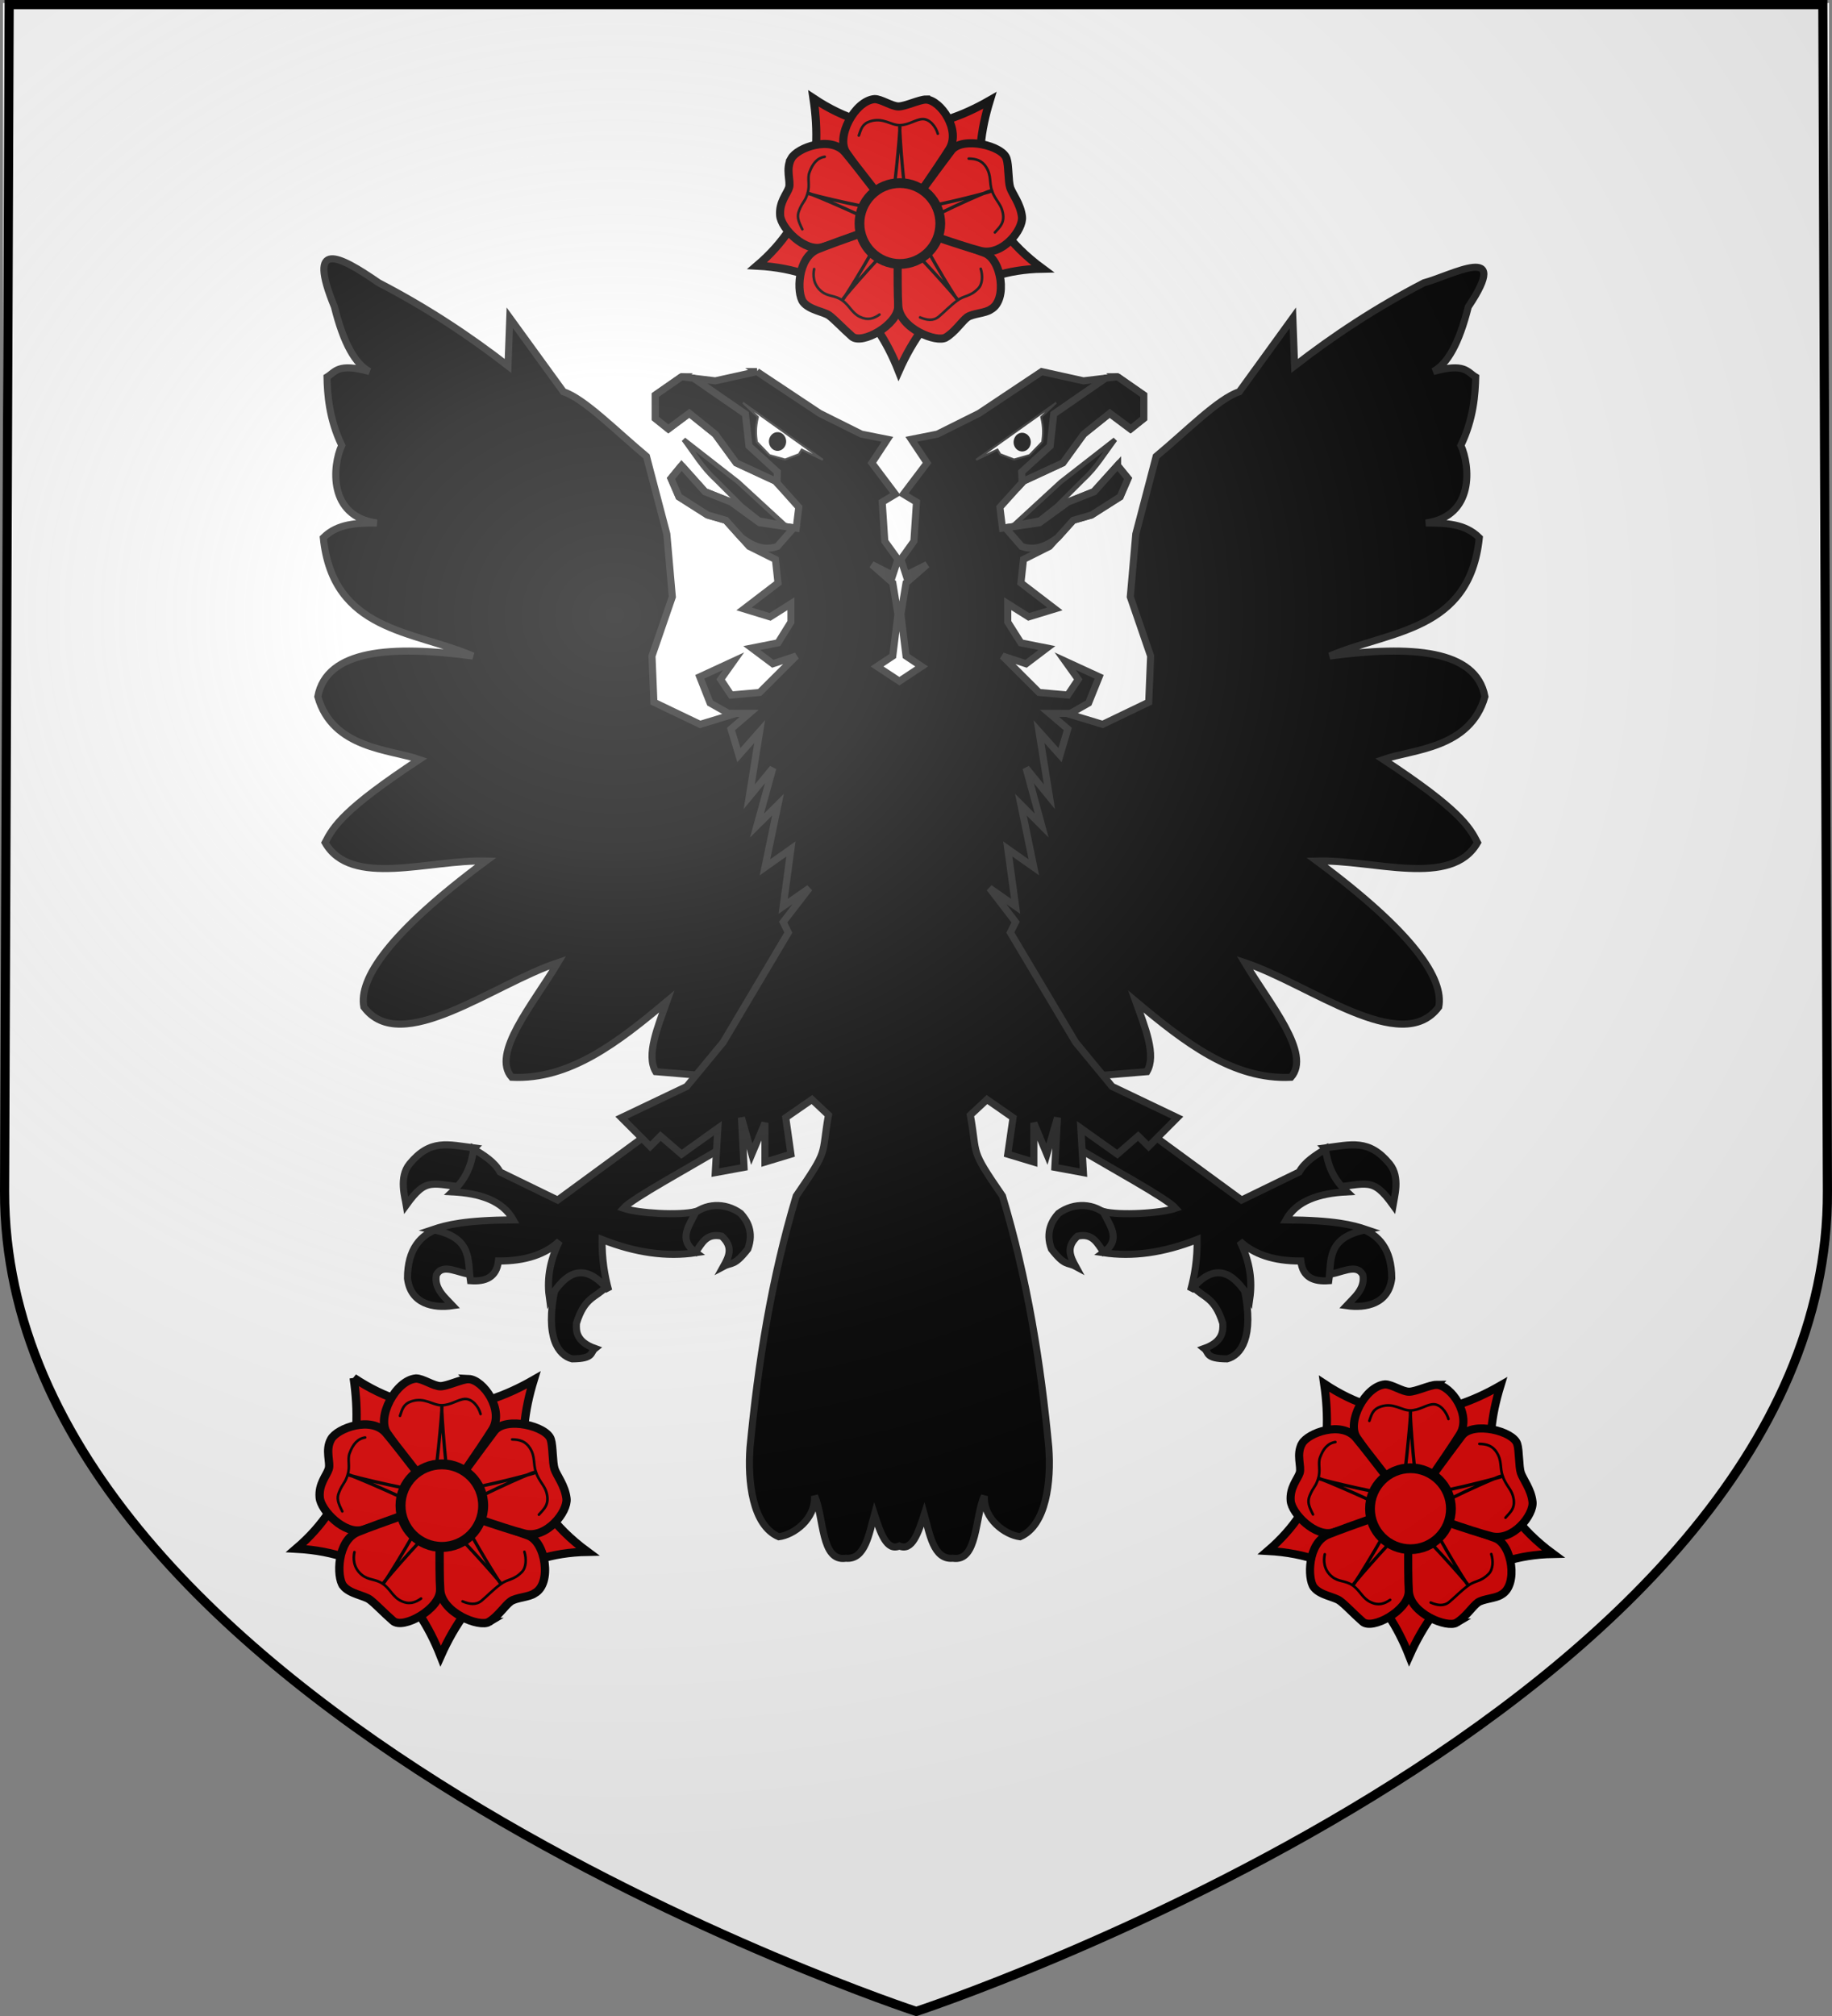 <?xml version="1.0" encoding="UTF-8" standalone="no"?>
<svg
   xmlns:dc="http://purl.org/dc/elements/1.1/"
   xmlns:cc="http://creativecommons.org/ns#"
   xmlns:rdf="http://www.w3.org/1999/02/22-rdf-syntax-ns#"
   xmlns:svg="http://www.w3.org/2000/svg"
   xmlns="http://www.w3.org/2000/svg"
   xmlns:xlink="http://www.w3.org/1999/xlink"
   xmlns:sodipodi="http://sodipodi.sourceforge.net/DTD/sodipodi-0.dtd"
   xmlns:inkscape="http://www.inkscape.org/namespaces/inkscape"
   height="660"
   width="600"
   version="1.0"
   id="svg2"
   sodipodi:version="0.32"
   inkscape:version="0.48.3.1 r9886"
   sodipodi:docname="Blason-Vide-18ème.svg"
   inkscape:output_extension="org.inkscape.output.svg.inkscape"
   sodipodi:modified="true">
  <rect width="100%" height="100%" fill="#808080" stroke="none"/>
  <title
     id="title3670">Gabarit d'un blason XVIII eme pour le projet Blasons de Wikipédia</title>
  <sodipodi:namedview
     inkscape:window-height="962"
     inkscape:window-width="1280"
     inkscape:pageshadow="2"
     inkscape:pageopacity="0.0"
     guidetolerance="10.0"
     gridtolerance="10.0"
     objecttolerance="10.0"
     borderopacity="1.0"
     bordercolor="#666666"
     pagecolor="#ffffff"
     id="base"
     showgrid="false"
     height="660px"
     inkscape:zoom="1.0005561"
     inkscape:cx="237.4339"
     inkscape:cy="337.46893"
     inkscape:window-x="-8"
     inkscape:window-y="-8"
     inkscape:current-layer="g4432"
     showborder="true"
     inkscape:showpageshadow="false"
     inkscape:window-maximized="1" />
  <defs
     id="defs6">
    <linearGradient
       id="linearGradient2893">
      <stop
         style="stop-color:white;stop-opacity:0.314;"
         offset="0"
         id="stop2895" />
      <stop
         id="stop2897"
         offset="0.19"
         style="stop-color:white;stop-opacity:0.251;" />
      <stop
         style="stop-color:#6b6b6b;stop-opacity:0.125;"
         offset="0.6"
         id="stop2901" />
      <stop
         style="stop-color:black;stop-opacity:0.125;"
         offset="1"
         id="stop2899" />
    </linearGradient>
    <radialGradient
       inkscape:collect="always"
       xlink:href="#linearGradient2893"
       id="radialGradient11919"
       gradientUnits="userSpaceOnUse"
       gradientTransform="matrix(1.551,0,0,1.35,-227.894,-51.264)"
       cx="276.81"
       cy="187.125"
       fx="276.81"
       fy="187.125"
       r="300" />
  </defs>
  <g
     inkscape:groupmode="layer"
     id="layer1"
     inkscape:label="Fond écu"
     style="display:inline"
     sodipodi:insensitive="true">
    <path
       id="path3664"
       style="fill:#ffffff;fill-opacity:1;stroke:none;display:inline"
       d="m 300.089,659 c 0,0 298.65,-99.884 298.307,-269.126 l 0.61,-388.874 -598,0 0,389.077 C 1.072,560.186 300.089,659 300.089,659 z"
       sodipodi:nodetypes="cccccc"
       inkscape:connector-curvature="0" />
  </g>
  <g
     inkscape:groupmode="layer"
     id="layer2"
     inkscape:label="Meubles"
     style="display:inline">
    <g
       id="g4432"
       transform="translate(95.637,26.848)">
      <g
         id="g4694"
         transform="matrix(1.039,0,0,1.039,-7.754,-10.515)">
        <path
           inkscape:connector-curvature="0"
           style="fill:#000000;fill-opacity:1;fill-rule:evenodd;stroke:#1f1f1f;stroke-width:0.744px;stroke-linecap:butt;stroke-linejoin:miter;stroke-miterlimit:4;stroke-opacity:1;stroke-dasharray:none"
           d="m 149.173,110.339 5.244,4.677 -0.85,6.697 3.756,5.209 6.13,1.169 4.358,-2.303 0.886,-1.453 6.697,3.189 -26.22,-17.185 z"
           id="path4434" />
        <path
           inkscape:connector-curvature="0"
           style="fill:#000000;fill-opacity:1;fill-rule:evenodd;stroke:#1f1f1f;stroke-width:0.744px;stroke-linecap:butt;stroke-linejoin:miter;stroke-miterlimit:4;stroke-opacity:1;stroke-dasharray:none"
           d="m 249.874,110.339 -5.244,4.677 0.886,6.697 -3.791,5.209 -6.094,1.169 -4.394,-2.303 -0.85,-1.453 -6.697,3.189 26.185,-17.185 z"
           id="path4436" />
        <path
           inkscape:connector-curvature="0"
           style="fill:#000000;fill-opacity:1;fill-rule:evenodd;stroke:#1f1f1f;stroke-width:2.232px;stroke-linecap:butt;stroke-linejoin:miter;stroke-miterlimit:4;stroke-opacity:1;stroke-dasharray:none"
           d="m 333,346.004 c 8.398,-1.098 13.925,-2.906 20.445,4.996 3.508,4.252 1.417,10.736 1.063,12.969 -6.52,-9.035 -7.972,-6.484 -19.843,-5.421 l -1.665,-12.543 z"
           id="path4438" />
        <path
           inkscape:connector-curvature="0"
           style="fill:#000000;fill-opacity:1;fill-rule:evenodd;stroke:#1f1f1f;stroke-width:2.232px;stroke-linecap:butt;stroke-linejoin:miter;stroke-miterlimit:4;stroke-opacity:1;stroke-dasharray:none"
           d="m 344.197,371.339 c 5.811,1.913 9.921,6.555 9.921,15.732 -0.957,8.079 -8.15,9.496 -14.244,8.61 2.091,-2.268 5.988,-5.244 5.138,-9.673 -2.091,-3.969 -7.016,-0.354 -11.339,-0.142 l -2.622,-10.346 13.146,-4.181 z"
           id="path4440" />
        <path
           inkscape:connector-curvature="0"
           style="fill:#000000;fill-opacity:1;fill-rule:evenodd;stroke:#1f1f1f;stroke-width:2.232px;stroke-linecap:butt;stroke-linejoin:miter;stroke-miterlimit:4;stroke-opacity:1;stroke-dasharray:none"
           d="m 307.665,390.543 c 3.154,15.094 -1.098,20.764 -5.421,21.898 -7.016,-0.035 -5.634,-1.984 -7.228,-3.26 5.846,-2.091 5.988,-5.421 5.846,-7.937 -2.622,-8.398 -6.094,-8.008 -9.248,-11.409 l 7.016,-7.902 c 3.012,2.87 6.555,4.146 9.035,8.61 z"
           id="path4442" />
        <path
           inkscape:connector-curvature="0"
           style="fill:#000000;fill-opacity:1;fill-rule:evenodd;stroke:#1f1f1f;stroke-width:2.232px;stroke-linecap:butt;stroke-linejoin:miter;stroke-miterlimit:4;stroke-opacity:1;stroke-dasharray:none"
           d="m 264.685,367.441 c -4.181,-4.075 -10.665,-4.429 -15.626,-0.815 -1.949,2.161 -4.217,5.776 -2.232,11.197 4.323,5.563 4.961,4.039 7.654,5.492 -1.665,-3.047 -3.189,-6.094 0.602,-9.531 4.854,-1.063 6.201,2.303 8.15,4.925 l 7.441,-4.358 c -1.949,-2.303 -3.543,-4.606 -5.988,-6.909 z"
           id="path4444" />
        <path
           inkscape:connector-curvature="0"
           style="fill:#000000;fill-opacity:1;fill-rule:evenodd;stroke:#1f1f1f;stroke-width:2.232px;stroke-linecap:butt;stroke-linejoin:miter;stroke-miterlimit:4;stroke-opacity:1;stroke-dasharray:none"
           d="m 64.984,346.004 c -8.398,-1.098 -13.925,-2.906 -20.445,4.996 -3.508,4.252 -1.417,10.736 -1.063,12.969 6.52,-9.035 7.972,-6.484 19.843,-5.421 l 1.665,-12.543 z"
           id="path4446" />
        <path
           inkscape:connector-curvature="0"
           style="fill:#000000;fill-opacity:1;fill-rule:evenodd;stroke:#1f1f1f;stroke-width:2.232px;stroke-linecap:butt;stroke-linejoin:miter;stroke-miterlimit:4;stroke-opacity:1;stroke-dasharray:none"
           d="m 53.752,371.339 c -5.776,1.913 -9.886,6.555 -9.886,15.732 0.957,8.079 8.15,9.496 14.244,8.61 -2.091,-2.268 -5.988,-5.244 -5.138,-9.673 2.055,-3.969 7.016,-0.354 11.339,-0.142 l 2.587,-10.346 -13.146,-4.181 z"
           id="path4448" />
        <path
           inkscape:connector-curvature="0"
           style="fill:#000000;fill-opacity:1;fill-rule:evenodd;stroke:#1f1f1f;stroke-width:2.232px;stroke-linecap:butt;stroke-linejoin:miter;stroke-miterlimit:4;stroke-opacity:1;stroke-dasharray:none"
           d="m 90.319,390.543 c -3.154,15.094 1.098,20.764 5.421,21.898 7.016,-0.035 5.634,-1.984 7.228,-3.26 -5.846,-2.091 -6.024,-5.421 -5.846,-7.937 2.587,-8.398 6.094,-8.008 9.248,-11.409 l -7.016,-7.902 c -3.012,2.87 -6.555,4.146 -9.035,8.61 z"
           id="path4450" />
        <path
           inkscape:connector-curvature="0"
           style="fill:#000000;fill-opacity:1;fill-rule:evenodd;stroke:#1f1f1f;stroke-width:2.232px;stroke-linecap:butt;stroke-linejoin:miter;stroke-miterlimit:4;stroke-opacity:1;stroke-dasharray:none"
           d="m 133.299,367.441 c 4.146,-4.075 10.665,-4.429 15.591,-0.815 1.984,2.161 4.252,5.776 2.268,11.197 -4.358,5.563 -4.961,4.039 -7.689,5.492 1.701,-3.047 3.224,-6.094 -0.567,-9.531 -4.89,-1.063 -6.201,2.303 -8.15,4.925 l -7.441,-4.358 c 1.949,-2.303 3.508,-4.606 5.988,-6.909 z"
           id="path4452" />
        <path
           inkscape:connector-curvature="0"
           style="fill:#000000;fill-opacity:1;fill-rule:evenodd;stroke:#1f1f1f;stroke-width:2.232px;stroke-linecap:butt;stroke-linejoin:miter;stroke-miterlimit:4;stroke-opacity:1;stroke-dasharray:none"
           d="m 269.929,335.445 36.85,26.965 18.142,-8.823 c 1.843,-3.331 5.138,-5.244 8.291,-7.264 0.709,4.5 1.984,9 6.768,13.5 -8.858,0.461 -15.874,2.799 -19.205,8.823 15.413,0.142 20.906,1.559 25.406,3.083 -12.756,2.445 -10.984,9.709 -11.906,16.087 -4.748,0.354 -8.22,-1.028 -8.823,-6.201 -8.539,0.035 -14.811,-2.126 -19.205,-6.236 3.366,6.839 3.898,12.72 3.118,18.142 -5.067,-8.327 -10.843,-12.118 -18.673,-2.587 1.311,-4.748 2.161,-9.957 2.091,-16.087 -10.559,4.181 -20.409,5.528 -29.587,4.146 5.988,-4.323 1.843,-8.646 0,-12.969 5.138,1.346 18.213,0.567 22.819,-1.028 -2.764,-3.154 -20.799,-12.862 -32.138,-19.701 l -4.677,-18.673 20.728,8.823 z"
           id="path4454" />
        <path
           inkscape:connector-curvature="0"
           style="fill:#000000;fill-opacity:1;fill-rule:evenodd;stroke:#1f1f1f;stroke-width:2.232px;stroke-linecap:butt;stroke-linejoin:miter;stroke-miterlimit:4;stroke-opacity:1;stroke-dasharray:none"
           d="m 128.02,335.445 -36.815,26.965 -18.142,-8.823 c -1.843,-3.331 -5.138,-5.244 -8.327,-7.264 -0.673,4.5 -1.949,9 -6.732,13.5 8.858,0.461 15.839,2.799 19.205,8.823 -15.413,0.142 -20.906,1.559 -25.441,3.083 12.791,2.445 10.984,9.709 11.941,16.087 4.748,0.354 8.22,-1.028 8.823,-6.201 8.539,0.035 14.811,-2.126 19.205,-6.236 -3.366,6.839 -3.898,12.72 -3.118,18.142 5.067,-8.327 10.843,-12.118 18.673,-2.587 -1.311,-4.748 -2.161,-9.957 -2.091,-16.087 10.559,4.181 20.409,5.528 29.587,4.146 -5.988,-4.323 -1.878,-8.646 0,-12.969 -5.173,1.346 -18.213,0.567 -22.854,-1.028 2.799,-3.154 20.835,-12.862 32.173,-19.701 l 4.677,-18.673 -20.764,8.823 z"
           id="path4456" />
        <path
           inkscape:connector-curvature="0"
           style="fill:#000000;fill-opacity:1;fill-rule:evenodd;stroke:#1f1f1f;stroke-width:2.232px;stroke-linecap:butt;stroke-linejoin:miter;stroke-miterlimit:4;stroke-opacity:1;stroke-dasharray:none"
           d="m 149.492,208.453 -13.394,4.075 -14.563,-6.98 -0.602,-14.563 6.413,-18.638 -1.736,-19.807 -6.413,-24.449 c -9.567,-7.972 -19.594,-18.213 -26.185,-20.374 L 76.11,84.437 75.543,99.567 C 63.39,90.142 50.031,81.283 34.795,73.382 22.075,64.594 12.047,59.563 20.835,80.965 c 2.87,11.587 6.626,18.071 11.055,20.374 -10.028,-2.764 -10.701,0.106 -13.394,1.736 0.106,5.28 0.602,13.146 4.642,21.543 -2.906,6.307 -4.465,22.358 11.055,24.449 -6.13,0.035 -12.26,0.071 -16.866,4.642 3.047,29.693 28.276,29.161 47.161,37.276 -25.583,-3.402 -46.098,-2.091 -48.898,12.791 4.677,16.512 22.783,16.583 31.996,19.807 -23.846,15.697 -27.071,21.118 -29.693,26.185 8.185,14.386 32.776,5.315 50.669,5.811 -30.65,22.713 -40.146,37.24 -38.445,45.992 11.693,15.732 40.819,-7.228 61.157,-13.961 -7.972,13.287 -21.083,28.63 -14.563,36.106 18.283,0.921 33.661,-11.126 48.898,-23.882 -2.941,8.256 -6.555,16.866 -3.508,22.11 l 13.996,1.169 46.559,-48.295 -1.169,-52.406 -31.996,-13.961 z"
           id="path4458" />
        <path
           inkscape:connector-curvature="0"
           style="fill:#000000;fill-opacity:1;fill-rule:evenodd;stroke:#1f1f1f;stroke-width:2.232px;stroke-linecap:butt;stroke-linejoin:miter;stroke-miterlimit:4;stroke-opacity:1;stroke-dasharray:none"
           d="m 249.591,208.453 13.394,4.075 14.528,-6.98 0.602,-14.563 -6.413,-18.638 1.736,-19.807 6.413,-24.449 c 9.602,-7.972 19.594,-18.213 26.22,-20.374 l 16.866,-23.28 0.567,15.13 c 12.154,-9.425 25.512,-18.283 40.783,-26.185 8.504,-2.197 27.921,-13.252 13.961,7.583 -2.906,11.587 -6.626,18.071 -11.055,20.374 10.028,-2.764 10.665,0.106 13.394,1.736 -0.142,5.28 -0.602,13.146 -4.677,21.543 2.906,6.307 4.465,22.358 -11.055,24.449 6.13,0.035 12.26,0.071 16.866,4.642 -3.047,29.693 -28.24,29.161 -47.126,37.276 25.547,-3.402 46.098,-2.091 48.898,12.791 -4.713,16.512 -22.819,16.583 -32.031,19.807 23.882,15.697 27.106,21.118 29.693,26.185 -8.185,14.386 -32.776,5.315 -50.634,5.811 30.65,22.713 40.11,37.24 38.409,45.992 -11.657,15.732 -40.819,-7.228 -61.122,-13.961 7.972,13.287 21.083,28.63 14.563,36.106 -18.283,0.921 -33.697,-11.126 -48.933,-23.882 2.941,8.256 6.555,16.866 3.508,22.11 l -13.961,1.169 -46.594,-48.295 1.169,-52.406 32.032,-13.961 z"
           id="path4460" />
        <path
           inkscape:connector-curvature="0"
           style="fill:#000000;fill-opacity:1;fill-rule:evenodd;stroke:#1f1f1f;stroke-width:2.232px;stroke-linecap:butt;stroke-linejoin:miter;stroke-miterlimit:4;stroke-opacity:1;stroke-dasharray:none"
           d="m 154.028,101.374 -13.146,2.906 -10.63,-1.276 -8.256,5.74 0,7.406 4.11,3.295 6.591,-4.925 8.185,6.555 6.626,9.071 12.331,5.705 7.37,8.256 -0.815,6.591 -11.516,-1.665 -9.035,-6.555 -8.22,-3.295 -7.37,-8.22 -3.331,4.075 2.516,5.811 9,5.705 5.776,1.665 7.37,8.22 8.256,4.11 0.815,7.406 -10.701,8.185 8.22,2.516 6.555,-4.146 0,5.776 -4.075,6.555 -8.256,1.63 6.626,4.961 7.37,-2.445 -11.516,11.48 -9.035,0.815 -3.26,-4.925 4.075,-5.74 -10.665,4.925 3.26,8.256 5.776,3.26 6.555,0 -5.74,4.925 2.48,8.22 6.555,-7.406 -3.295,20.551 7.441,-9.035 -4.996,18.106 6.626,-6.591 -4.11,19.736 8.185,-5.776 -2.445,18.071 8.256,-5.74 -8.256,10.701 1.63,3.295 -20.516,34.547 -11.516,13.961 -20.587,9.815 9.071,9.071 3.26,-3.26 6.626,5.705 11.445,-8.185 -0.815,13.996 9.071,-1.665 -0.815,-15.661 3.26,11.516 4.146,-9.85 0,12.331 8.185,-2.48 -1.63,-11.516 8.256,-5.705 5.209,4.89 c -2.374,13.287 0.354,10.169 -10.169,25.512 -7.902,26.291 -12.047,52.902 -14.563,79.228 -0.78,10.594 0.709,24.591 9.071,28.134 4.713,-0.602 11.622,-5.563 11.268,-12.862 3.047,6.555 1.913,20.87 9.886,19.63 6.13,0.567 7.335,-7.902 9,-13.819 1.913,5.882 3.862,11.693 7.866,9.957 4.004,1.736 5.917,-4.075 7.831,-9.957 1.665,5.917 2.87,14.386 9,13.819 7.937,1.24 6.909,-13.075 9.957,-19.63 -0.39,7.299 6.555,12.26 11.232,12.862 8.362,-3.543 9.85,-17.539 9.071,-28.134 -2.48,-26.327 -6.697,-52.937 -14.598,-79.228 -10.559,-15.343 -7.724,-12.224 -10.134,-25.512 l 5.244,-4.89 8.22,5.705 -1.665,11.516 8.22,2.48 0,-12.331 4.11,9.85 3.331,-11.516 -0.815,15.661 9,1.665 -0.815,-13.996 11.516,8.185 6.555,-5.705 3.295,3.26 9.035,-9.071 -20.551,-9.815 -11.516,-13.961 -20.551,-34.547 1.665,-3.295 -8.22,-10.701 8.22,5.74 -2.48,-18.071 8.22,5.776 -4.075,-19.736 6.555,6.591 -4.925,-18.106 7.37,9.035 -3.295,-20.551 6.626,7.406 2.445,-8.22 -5.776,-4.925 6.591,0 5.74,-3.26 3.331,-8.256 -10.701,-4.925 4.11,5.74 -3.295,4.925 -9.071,-0.815 -11.516,-11.48 7.441,2.445 6.555,-4.961 -8.185,-1.63 -4.146,-6.555 0,-5.776 6.591,4.146 8.256,-2.516 -10.701,-8.185 0.815,-7.406 8.185,-4.11 7.406,-8.22 5.74,-1.665 9.071,-5.705 2.445,-5.811 -3.26,-4.075 -7.441,8.22 -8.185,3.295 -9.071,6.555 -11.516,1.665 -0.815,-6.591 7.441,-8.256 12.331,-5.705 6.555,-9.071 8.22,-6.555 6.555,4.925 4.146,-3.295 0,-7.406 -8.22,-5.74 -10.701,1.276 -13.146,-2.906 -19.736,13.146 -13.146,6.555 -8.22,1.63 4.961,7.441 -7.441,9.85 4.11,2.48 -0.815,12.331 -4.11,5.74 1.63,4.961 6.626,-3.331 -6.626,5.776 -1.63,9.886 1.63,13.146 4.925,3.295 -7.016,4.642 -7.051,-4.642 4.961,-3.295 1.63,-13.146 -1.63,-9.886 -6.591,-5.776 6.591,3.331 1.63,-4.961 -4.146,-5.74 -0.815,-12.331 4.146,-2.48 -7.406,-9.85 4.89,-7.441 -8.185,-1.63 -13.146,-6.555 -19.772,-13.146 z"
           id="path4462" />
        <path
           inkscape:connector-curvature="0"
           style="fill:#000000;fill-opacity:1;fill-rule:evenodd;stroke:#1f1f1f;stroke-width:1.488px;stroke-linecap:butt;stroke-linejoin:miter;stroke-miterlimit:4;stroke-opacity:1;stroke-dasharray:none"
           d="m 149.244,143.681 -8.433,-8.433 c -3.898,-3.543 -6.697,-8.22 -9.886,-12.472 l 17.15,13.358 14.528,13.358 -7.866,-1.453 -5.492,-4.358 z"
           id="path4464" />
        <path
           inkscape:connector-curvature="0"
           style="fill:#000000;fill-opacity:1;fill-rule:evenodd;stroke:#1f1f1f;stroke-width:1.488px;stroke-linecap:butt;stroke-linejoin:miter;stroke-miterlimit:4;stroke-opacity:1;stroke-dasharray:none"
           d="m 248.598,143.681 8.433,-8.433 c 3.898,-3.543 6.697,-8.22 9.886,-12.472 l -17.15,13.358 -14.528,13.358 7.831,-1.453 5.528,-4.358 z"
           id="path4466" />
        <path
           inkscape:connector-curvature="0"
           style="fill:#ffffff;fill-opacity:1;fill-rule:evenodd;stroke:#1f1f1f;stroke-width:0.638px;stroke-linecap:butt;stroke-linejoin:miter;stroke-miterlimit:4;stroke-opacity:1;stroke-dasharray:none"
           d="m 149.846,111.366 4.465,4.323 c -0.815,3.331 -0.673,5.669 -0.319,7.866 l 3.969,4.146 4.925,1.382 4.358,-1.665 0.886,-1.453 6.661,3.189 -24.945,-17.787 z"
           id="path4468" />
        <path
           inkscape:connector-curvature="0"
           style="fill:#000000;fill-opacity:1;fill-rule:evenodd;stroke:#1f1f1f;stroke-width:2.232px;stroke-linecap:butt;stroke-linejoin:miter;stroke-miterlimit:4;stroke-opacity:1;stroke-dasharray:none"
           d="m 130.252,103.004 -8.256,5.74 0,7.406 4.075,3.26 6.626,-4.925 8.185,6.591 6.591,9.035 12.366,5.74 0.496,0.531 0.106,-3.402 -8.929,-8.185 -1.134,-10.063 -16.37,-11.303 -3.756,-0.425 z m 0,27.957 -3.331,4.075 2.516,5.776 9,5.74 5.776,1.665 4.925,5.492 c 3.366,2.48 6.945,4.252 11.303,2.764 l 5.173,-5.882 -10.736,-1.594 -9,-6.52 -8.256,-3.26 -7.37,-8.256 z"
           id="path4470" />
        <path
           inkscape:connector-curvature="0"
           style="fill:#000000;fill-opacity:1;fill-rule:evenodd;stroke:#1f1f1f;stroke-width:2.232px;stroke-linecap:butt;stroke-linejoin:miter;stroke-miterlimit:4;stroke-opacity:1;stroke-dasharray:none"
           d="m 267.697,103.004 8.256,5.74 0,7.406 -4.075,3.26 -6.626,-4.925 -8.22,6.591 -6.555,9.035 -12.366,5.74 -0.496,0.531 -0.142,-3.402 8.965,-8.185 1.134,-10.063 16.37,-11.303 3.756,-0.425 z m 0,27.957 3.331,4.075 -2.516,5.776 -9,5.74 -5.776,1.665 -4.925,5.492 c -3.366,2.48 -6.945,4.252 -11.339,2.764 l -5.138,-5.882 10.736,-1.594 9,-6.52 8.256,-3.26 7.37,-8.256 z"
           id="path4472" />
        <path
           inkscape:connector-curvature="0"
           style="fill:#ffffff;fill-opacity:1;fill-rule:evenodd;stroke:#1f1f1f;stroke-width:0.638px;stroke-linecap:butt;stroke-linejoin:miter;stroke-miterlimit:4;stroke-opacity:1;stroke-dasharray:none"
           d="m 248.102,111.366 -4.465,4.323 c 0.815,3.331 0.638,5.669 0.319,7.866 l -4.004,4.146 -4.89,1.382 -4.358,-1.665 -0.886,-1.453 -6.697,3.189 24.98,-17.787 z"
           id="path4474" />
        <path
           inkscape:connector-curvature="0"
           style="fill:#000000;fill-opacity:1;fill-rule:nonzero;stroke:#000000;stroke-width:2.091px;stroke-linecap:butt;stroke-linejoin:round;stroke-opacity:1;stroke-dasharray:none"
           d="m 160.016,125.22 c -0.886,-0.354 -1.382,-1.417 -1.098,-2.409 0.283,-0.992 1.24,-1.559 2.126,-1.24 0.85,0.319 1.346,1.417 1.063,2.409 -0.283,0.992 -1.24,1.559 -2.091,1.24"
           id="path4476" />
        <path
           inkscape:connector-curvature="0"
           style="fill:#000000;fill-opacity:1;fill-rule:nonzero;stroke:#000000;stroke-width:2.091px;stroke-linecap:butt;stroke-linejoin:round;stroke-opacity:1;stroke-dasharray:none"
           d="m 237.118,125.398 c -0.886,-0.319 -1.382,-1.417 -1.063,-2.409 0.283,-0.992 1.205,-1.559 2.091,-1.205 0.85,0.319 1.346,1.382 1.063,2.374 -0.283,1.028 -1.24,1.559 -2.091,1.24"
           id="path4478" />
      </g>
      <g
         id="g4643">
        <path
           inkscape:connector-curvature="0"
           style="fill:none;stroke:#333333;stroke-width:0.106px;stroke-linecap:round;stroke-linejoin:round;stroke-opacity:1;stroke-dasharray:none"
           d="m 193.713,46.307 c 0,2.976 2.409,5.386 5.35,5.386 2.976,0 5.386,-2.409 5.386,-5.386 0,-2.941 -2.409,-5.35 -5.386,-5.35 -2.941,0 -5.35,2.409 -5.35,5.35 z"
           id="path4480" />
        <path
           inkscape:connector-curvature="0"
           style="fill:none;stroke:#333333;stroke-width:0.106px;stroke-linecap:round;stroke-linejoin:round;stroke-opacity:1;stroke-dasharray:none"
           d="m 167.386,46.307 c 0,17.504 14.173,31.713 31.677,31.713 17.504,0 31.713,-14.209 31.713,-31.713 0,-17.469 -14.209,-31.677 -31.713,-31.677 -17.504,0 -31.677,14.209 -31.677,31.677 z"
           id="path4482" />
        <path
           inkscape:connector-curvature="0"
           style="fill:#e20909;fill-opacity:1;fill-rule:nonzero;stroke:#000000;stroke-width:2.657px;stroke-linecap:round;stroke-linejoin:miter;stroke-miterlimit:4;stroke-opacity:1;stroke-dasharray:none"
           d="m 170.787,5.382 c 3.154,21.331 -1.346,40.146 -18.425,54.744 25.122,1.346 38.622,14.882 46.346,34.441 9.177,-20.657 24.024,-33.024 47.091,-33.449 C 223.406,44.606 222.555,25.685 228.543,6.02 210.366,16.472 191.374,19.059 170.787,5.382 z"
           id="path4484" />
        <path
           inkscape:connector-curvature="0"
           style="fill:#e20909;fill-opacity:1;fill-rule:nonzero;stroke:#000000;stroke-width:2.657px;stroke-linecap:round;stroke-linejoin:miter;stroke-miterlimit:4;stroke-opacity:1;stroke-dasharray:none"
           d="m 207.673,5.736 c -2.197,0 -6.839,2.268 -9.035,2.268 -2.232,0 -5.634,-2.409 -7.831,-2.409 -6.626,0.567 -12.72,12.543 -9.283,17.469 3.402,4.854 16.724,23.811 17.185,23.244 1.169,-1.524 13.039,-18.709 16.547,-24.307 3.898,-6.236 -2.799,-16.051 -7.583,-16.264 z"
           id="path4486" />
        <path
           inkscape:connector-curvature="0"
           style="fill:#e20909;fill-opacity:1;fill-rule:nonzero;stroke:#000000;stroke-width:2.657px;stroke-linecap:round;stroke-linejoin:miter;stroke-miterlimit:4;stroke-opacity:1;stroke-dasharray:none"
           d="m 163.524,25.047 c -1.949,3.543 -0.071,7.476 -0.744,9.567 -0.673,2.091 -3.26,4.748 -2.906,9.106 0.354,4.252 8.15,12.118 13.854,10.346 5.74,-1.736 25.902,-7.087 25.476,-7.689 -1.063,-1.594 -13.748,-18.213 -18,-23.28 -4.713,-5.634 -15.697,-1.63 -17.681,1.949 z"
           id="path4488" />
        <path
           inkscape:connector-curvature="0"
           style="fill:#e20909;fill-opacity:1;fill-rule:nonzero;stroke:#000000;stroke-width:2.657px;stroke-linecap:round;stroke-linejoin:miter;stroke-miterlimit:4;stroke-opacity:1;stroke-dasharray:none"
           d="m 167.421,72.031 c 2.055,2.622 6.732,3.118 8.504,4.394 1.772,1.311 4.287,4.039 7.476,6.874 3.224,2.835 14.988,-3.756 15.13,-9.78 0.106,-5.917 0.531,-28.311 -0.177,-28.098 -1.843,0.531 -20.02,6.839 -26.15,9.319 -6.839,2.764 -6.909,14.528 -4.783,17.291 z"
           id="path4490" />
        <path
           inkscape:connector-curvature="0"
           style="fill:#e20909;fill-opacity:1;fill-rule:nonzero;stroke:#000000;stroke-width:2.657px;stroke-linecap:round;stroke-linejoin:miter;stroke-miterlimit:4;stroke-opacity:1;stroke-dasharray:none"
           d="m 214.157,83.618 c 3.012,-1.807 5.209,-5.28 6.98,-6.591 1.772,-1.276 5.988,-1.311 7.76,-2.622 5.563,-3.047 3.508,-16.547 -2.197,-18.496 -5.598,-1.949 -28.098,-10.524 -28.134,-9.78 -0.035,1.913 -0.461,20.657 0,27.248 0.496,7.37 12.579,12.083 15.591,10.24 z"
           id="path4492" />
        <path
           inkscape:connector-curvature="0"
           style="fill:#e20909;fill-opacity:1;fill-rule:nonzero;stroke:#000000;stroke-width:2.657px;stroke-linecap:round;stroke-linejoin:miter;stroke-miterlimit:4;stroke-opacity:1;stroke-dasharray:none"
           d="m 239.067,44.075 c -0.496,-4.181 -3.154,-7.406 -3.862,-9.496 -0.673,-2.126 -0.461,-7.335 -1.169,-9.425 -1.169,-4.287 -14.492,-7.512 -18.106,-2.728 -3.579,4.748 -17.787,23.811 -17.114,24.024 1.843,0.673 20.339,7.264 26.717,8.858 7.157,1.807 14.031,-7.016 13.535,-11.232 z"
           id="path4494" />
        <path
           inkscape:connector-curvature="0"
           style="fill:#e20909;fill-opacity:1;fill-rule:nonzero;stroke:#000000;stroke-width:1.063px;stroke-linecap:round;stroke-linejoin:round;stroke-opacity:1;stroke-dasharray:none"
           d="m 229.146,35.642 c 0,0.425 -25.972,6.874 -27.283,5.917 -1.169,-0.957 -3.118,-27.071 -2.799,-27.071 0.354,0 -2.126,26.22 -3.118,27.283 -0.957,1.169 -27.071,-5.031 -26.965,-5.35 0.142,-0.354 24.307,10.098 24.839,11.374 0.425,1.276 -13.217,23.74 -13.535,23.528 -0.319,-0.213 17.185,-20.197 18.78,-20.091 1.346,0 19.134,19.772 18.921,20.091 -0.319,0.213 -14.067,-22.677 -13.535,-23.953 0.425,-1.311 24.272,-12.26 24.484,-11.728 l 0.213,0 z"
           id="path4496" />
        <path
           inkscape:connector-curvature="0"
           style="fill:#e20909;fill-opacity:1;fill-rule:nonzero;stroke:#000000;stroke-width:3.189px;stroke-linecap:butt;stroke-linejoin:miter;stroke-miterlimit:4;stroke-opacity:1;stroke-dasharray:none"
           d="m 185.846,46.307 c 0,7.335 5.917,13.252 13.217,13.252 7.335,0 13.252,-5.917 13.252,-13.252 0,-7.299 -5.917,-13.217 -13.252,-13.217 -7.299,0 -13.217,5.917 -13.217,13.217 z"
           id="path4498" />
        <path
           inkscape:connector-curvature="0"
           style="fill:none;stroke:#000000;stroke-width:0.85px;stroke-linecap:round;stroke-linejoin:miter;stroke-miterlimit:4;stroke-opacity:1;stroke-dasharray:none"
           d="m 211.5,16.933 c -0.602,-2.303 -2.693,-4.925 -5.067,-4.783 -2.197,0.106 -4.429,1.949 -7.406,1.984 -2.976,0.035 -5.421,-2.622 -9.744,-1.24 -2.551,0.85 -2.906,2.516 -3.65,4.642"
           id="path4500" />
        <path
           inkscape:connector-curvature="0"
           style="fill:none;stroke:#000000;stroke-width:0.85px;stroke-linecap:round;stroke-linejoin:miter;stroke-miterlimit:4;stroke-opacity:1;stroke-dasharray:none"
           d="m 174.472,24.48 c -2.516,0.39 -3.969,2.268 -4.996,5.067 -0.78,2.126 0.248,4.075 -0.638,6.945 -0.85,2.835 -1.524,2.48 -2.764,5.598 -0.78,1.949 -0.319,3.331 1.063,6.13"
           id="path4502" />
        <path
           inkscape:connector-curvature="0"
           style="fill:none;stroke:#000000;stroke-width:0.85px;stroke-linecap:round;stroke-linejoin:miter;stroke-miterlimit:4;stroke-opacity:1;stroke-dasharray:none"
           d="m 171,61.224 c -0.39,1.878 -0.425,5.031 2.409,7.335 2.232,1.807 4.358,1.169 6.768,2.906 2.445,1.701 3.154,4.146 5.811,5.421 2.587,1.24 4.571,0.567 6.413,-0.744"
           id="path4504" />
        <path
           inkscape:connector-curvature="0"
           style="fill:none;stroke:#000000;stroke-width:0.85px;stroke-linecap:round;stroke-linejoin:miter;stroke-miterlimit:4;stroke-opacity:1;stroke-dasharray:none"
           d="m 205.689,77.063 c 2.197,0.886 4.287,1.276 6.13,-0.248 1.701,-1.417 3.685,-3.508 6.059,-5.28 2.409,-1.772 4.11,-1.134 6.874,-3.933 1.453,-1.488 1.488,-4.252 0.815,-6.449"
           id="path4506" />
        <path
           inkscape:connector-curvature="0"
           style="fill:none;stroke:#000000;stroke-width:0.85px;stroke-linecap:round;stroke-linejoin:miter;stroke-miterlimit:4;stroke-opacity:1;stroke-dasharray:none"
           d="m 230.209,49.248 c 1.524,-1.772 3.579,-3.224 2.374,-7.264 -0.602,-2.161 -2.339,-3.543 -3.331,-6.343 -0.957,-2.835 -0.142,-4.925 -1.878,-7.724 -1.417,-2.303 -3.472,-2.799 -5.74,-2.835"
           id="path4508" />
      </g>
      <g
         id="g4677">
        <path
           inkscape:connector-curvature="0"
           style="fill:none;stroke:#333333;stroke-width:0.106px;stroke-linecap:round;stroke-linejoin:round;stroke-opacity:1;stroke-dasharray:none"
           d="m 360.921,467.079 c 0,2.976 2.409,5.386 5.386,5.386 2.976,0 5.35,-2.409 5.35,-5.386 0,-2.941 -2.374,-5.35 -5.35,-5.35 -2.976,0 -5.386,2.409 -5.386,5.35 z"
           id="path4510" />
        <path
           inkscape:connector-curvature="0"
           style="fill:none;stroke:#333333;stroke-width:0.106px;stroke-linecap:round;stroke-linejoin:round;stroke-opacity:1;stroke-dasharray:none"
           d="m 334.594,467.079 c 0,17.504 14.209,31.713 31.713,31.713 17.504,0 31.677,-14.209 31.677,-31.713 0,-17.504 -14.173,-31.677 -31.677,-31.677 -17.504,0 -31.713,14.173 -31.713,31.677 z"
           id="path4512" />
        <path
           inkscape:connector-curvature="0"
           style="fill:#e20909;fill-opacity:1;fill-rule:nonzero;stroke:#000000;stroke-width:2.657px;stroke-linecap:round;stroke-linejoin:miter;stroke-miterlimit:4;stroke-opacity:1;stroke-dasharray:none"
           d="m 338.031,426.154 c 3.118,21.331 -1.382,40.11 -18.461,54.744 25.122,1.346 38.657,14.846 46.346,34.441 9.177,-20.657 24.059,-33.024 47.126,-33.449 -22.429,-16.512 -23.28,-35.433 -17.256,-55.134 -18.213,10.488 -37.205,13.075 -57.756,-0.602 z"
           id="path4514" />
        <path
           inkscape:connector-curvature="0"
           style="fill:#e20909;fill-opacity:1;fill-rule:nonzero;stroke:#000000;stroke-width:2.657px;stroke-linecap:round;stroke-linejoin:miter;stroke-miterlimit:4;stroke-opacity:1;stroke-dasharray:none"
           d="m 374.882,426.508 c -2.197,0 -6.839,2.268 -9.035,2.268 -2.197,0 -5.634,-2.409 -7.831,-2.409 -6.626,0.567 -12.72,12.543 -9.248,17.468 3.402,4.854 16.689,23.811 17.15,23.244 1.169,-1.559 13.075,-18.709 16.547,-24.307 3.933,-6.272 -2.799,-16.087 -7.583,-16.264 z"
           id="path4516" />
        <path
           inkscape:connector-curvature="0"
           style="fill:#e20909;fill-opacity:1;fill-rule:nonzero;stroke:#000000;stroke-width:2.657px;stroke-linecap:round;stroke-linejoin:miter;stroke-miterlimit:4;stroke-opacity:1;stroke-dasharray:none"
           d="m 330.768,445.783 c -1.984,3.579 -0.071,7.512 -0.744,9.602 -0.709,2.091 -3.295,4.748 -2.941,9.106 0.39,4.217 8.15,12.083 13.89,10.346 5.705,-1.736 25.866,-7.087 25.476,-7.689 -1.098,-1.63 -13.783,-18.213 -18,-23.28 -4.748,-5.634 -15.697,-1.63 -17.681,1.913 z"
           id="path4518" />
        <path
           inkscape:connector-curvature="0"
           style="fill:#e20909;fill-opacity:1;fill-rule:nonzero;stroke:#000000;stroke-width:2.657px;stroke-linecap:round;stroke-linejoin:miter;stroke-miterlimit:4;stroke-opacity:1;stroke-dasharray:none"
           d="m 334.665,492.803 c 2.02,2.622 6.697,3.083 8.469,4.394 1.807,1.276 4.287,4.039 7.512,6.874 3.189,2.835 14.988,-3.756 15.094,-9.78 0.106,-5.953 0.567,-28.311 -0.142,-28.098 -1.878,0.531 -20.055,6.839 -26.185,9.319 -6.839,2.728 -6.909,14.528 -4.748,17.291 z"
           id="path4520" />
        <path
           inkscape:connector-curvature="0"
           style="fill:#e20909;fill-opacity:1;fill-rule:nonzero;stroke:#000000;stroke-width:2.657px;stroke-linecap:round;stroke-linejoin:miter;stroke-miterlimit:4;stroke-opacity:1;stroke-dasharray:none"
           d="m 381.402,504.39 c 3.012,-1.843 5.173,-5.28 6.945,-6.591 1.807,-1.276 5.988,-1.346 7.76,-2.622 5.598,-3.047 3.508,-16.547 -2.161,-18.496 -5.634,-1.949 -28.134,-10.524 -28.134,-9.815 -0.071,1.949 -0.496,20.693 -0.035,27.283 0.496,7.335 12.579,12.083 15.626,10.24 z"
           id="path4522" />
        <path
           inkscape:connector-curvature="0"
           style="fill:#e20909;fill-opacity:1;fill-rule:nonzero;stroke:#000000;stroke-width:2.657px;stroke-linecap:round;stroke-linejoin:miter;stroke-miterlimit:4;stroke-opacity:1;stroke-dasharray:none"
           d="m 406.276,464.811 c -0.461,-4.146 -3.154,-7.406 -3.827,-9.496 -0.673,-2.091 -0.496,-7.299 -1.169,-9.39 -1.205,-4.287 -14.528,-7.547 -18.142,-2.728 -3.579,4.748 -17.787,23.776 -17.079,24.024 1.807,0.673 20.303,7.264 26.717,8.858 7.157,1.772 13.996,-7.051 13.5,-11.268 z"
           id="path4524" />
        <path
           inkscape:connector-curvature="0"
           style="fill:#e20909;fill-opacity:1;fill-rule:nonzero;stroke:#000000;stroke-width:1.063px;stroke-linecap:round;stroke-linejoin:round;stroke-opacity:1;stroke-dasharray:none"
           d="m 396.39,456.413 c 0,0.425 -26.008,6.874 -27.283,5.917 -1.205,-0.957 -3.118,-27.071 -2.799,-27.071 0.319,0 -2.161,26.22 -3.118,27.283 -0.957,1.169 -27.071,-5.067 -26.965,-5.386 0.106,-0.319 24.272,10.098 24.803,11.409 0.425,1.276 -13.217,23.74 -13.535,23.528 -0.319,-0.213 17.185,-20.197 18.815,-20.091 1.346,0 19.098,19.772 18.886,20.091 -0.319,0.213 -14.067,-22.677 -13.535,-23.953 0.461,-1.311 24.307,-12.26 24.52,-11.728 l 0.213,0 z"
           id="path4526" />
        <path
           inkscape:connector-curvature="0"
           style="fill:#e20909;fill-opacity:1;fill-rule:nonzero;stroke:#000000;stroke-width:3.189px;stroke-linecap:butt;stroke-linejoin:miter;stroke-miterlimit:4;stroke-opacity:1;stroke-dasharray:none"
           d="m 353.055,467.079 c 0,7.335 5.917,13.252 13.252,13.252 7.299,0 13.252,-5.917 13.252,-13.252 0,-7.299 -5.953,-13.252 -13.252,-13.252 -7.335,0 -13.252,5.953 -13.252,13.252 z"
           id="path4528" />
        <path
           inkscape:connector-curvature="0"
           style="fill:none;stroke:#000000;stroke-width:0.85px;stroke-linecap:round;stroke-linejoin:miter;stroke-miterlimit:4;stroke-opacity:1;stroke-dasharray:none"
           d="m 378.744,437.705 c -0.638,-2.303 -2.693,-4.961 -5.067,-4.819 -2.232,0.142 -4.429,1.984 -7.406,2.02 -2.976,0.035 -5.457,-2.657 -9.744,-1.24 -2.551,0.85 -2.941,2.48 -3.685,4.642"
           id="path4530" />
        <path
           inkscape:connector-curvature="0"
           style="fill:none;stroke:#000000;stroke-width:0.85px;stroke-linecap:round;stroke-linejoin:miter;stroke-miterlimit:4;stroke-opacity:1;stroke-dasharray:none"
           d="m 341.717,445.252 c -2.516,0.39 -4.004,2.232 -5.032,5.067 -0.744,2.091 0.283,4.075 -0.602,6.909 -0.886,2.87 -1.524,2.516 -2.799,5.634 -0.78,1.949 -0.319,3.331 1.098,6.094"
           id="path4532" />
        <path
           inkscape:connector-curvature="0"
           style="fill:none;stroke:#000000;stroke-width:0.85px;stroke-linecap:round;stroke-linejoin:miter;stroke-miterlimit:4;stroke-opacity:1;stroke-dasharray:none"
           d="m 338.244,481.996 c -0.425,1.843 -0.461,5.032 2.374,7.335 2.232,1.807 4.358,1.169 6.803,2.87 2.445,1.736 3.118,4.181 5.811,5.457 2.551,1.24 4.535,0.567 6.413,-0.744"
           id="path4534" />
        <path
           inkscape:connector-curvature="0"
           style="fill:none;stroke:#000000;stroke-width:0.85px;stroke-linecap:round;stroke-linejoin:miter;stroke-miterlimit:4;stroke-opacity:1;stroke-dasharray:none"
           d="m 372.933,497.799 c 2.161,0.921 4.252,1.311 6.094,-0.213 1.736,-1.417 3.685,-3.508 6.094,-5.28 2.374,-1.807 4.075,-1.134 6.839,-3.933 1.453,-1.488 1.488,-4.287 0.815,-6.449"
           id="path4536" />
        <path
           inkscape:connector-curvature="0"
           style="fill:none;stroke:#000000;stroke-width:0.85px;stroke-linecap:round;stroke-linejoin:miter;stroke-miterlimit:4;stroke-opacity:1;stroke-dasharray:none"
           d="m 397.417,470.02 c 1.559,-1.807 3.614,-3.224 2.409,-7.264 -0.638,-2.161 -2.374,-3.543 -3.331,-6.378 -0.957,-2.799 -0.177,-4.89 -1.913,-7.689 -1.417,-2.303 -3.437,-2.799 -5.705,-2.835"
           id="path4538" />
      </g>
      <g
         id="g4660">
        <path
           inkscape:connector-curvature="0"
           style="fill:none;stroke:#333333;stroke-width:0.106px;stroke-linecap:round;stroke-linejoin:round;stroke-opacity:1;stroke-dasharray:none"
           d="m 43.583,466.051 c 0,3.047 2.48,5.492 5.492,5.492 3.012,0 5.492,-2.445 5.492,-5.492 0,-3.012 -2.48,-5.492 -5.492,-5.492 -3.012,0 -5.492,2.48 -5.492,5.492 z"
           id="path4540" />
        <path
           inkscape:connector-curvature="0"
           style="fill:none;stroke:#333333;stroke-width:0.106px;stroke-linecap:round;stroke-linejoin:round;stroke-opacity:1;stroke-dasharray:none"
           d="m 16.724,466.051 c 0,17.858 14.492,32.35 32.35,32.35 17.858,0 32.35,-14.492 32.35,-32.35 0,-17.858 -14.492,-32.35 -32.35,-32.35 -17.858,0 -32.35,14.492 -32.35,32.35 z"
           id="path4542" />
        <path
           inkscape:connector-curvature="0"
           style="fill:#e20909;fill-opacity:1;fill-rule:nonzero;stroke:#000000;stroke-width:2.728px;stroke-linecap:round;stroke-linejoin:miter;stroke-miterlimit:4;stroke-opacity:1;stroke-dasharray:none"
           d="m 20.197,424.24 c 3.224,21.791 -1.382,40.996 -18.815,55.913 25.654,1.382 39.437,15.165 47.303,35.15 9.39,-21.083 24.555,-33.697 48.083,-34.122 C 73.913,464.315 73.028,445.004 79.157,424.913 c -18.567,10.665 -37.949,13.323 -58.961,-0.673 z"
           id="path4544" />
        <path
           inkscape:connector-curvature="0"
           style="fill:#e20909;fill-opacity:1;fill-rule:nonzero;stroke:#000000;stroke-width:2.728px;stroke-linecap:round;stroke-linejoin:miter;stroke-miterlimit:4;stroke-opacity:1;stroke-dasharray:none"
           d="m 57.827,424.63 c -2.232,0 -6.98,2.339 -9.213,2.339 -2.268,0 -5.74,-2.516 -8.008,-2.516 -6.732,0.602 -12.969,12.827 -9.461,17.858 3.508,4.961 17.079,24.307 17.539,23.74 1.205,-1.594 13.323,-19.098 16.902,-24.839 4.004,-6.378 -2.87,-16.37 -7.76,-16.583 z"
           id="path4546" />
        <path
           inkscape:connector-curvature="0"
           style="fill:#e20909;fill-opacity:1;fill-rule:nonzero;stroke:#000000;stroke-width:2.728px;stroke-linecap:round;stroke-linejoin:miter;stroke-miterlimit:4;stroke-opacity:1;stroke-dasharray:none"
           d="m 12.791,444.331 c -2.02,3.614 -0.071,7.618 -0.78,9.78 -0.673,2.126 -3.331,4.854 -2.941,9.283 0.354,4.323 8.291,12.366 14.138,10.594 5.846,-1.807 26.433,-7.264 26.008,-7.902 -1.098,-1.63 -14.031,-18.567 -18.39,-23.74 -4.819,-5.74 -16.016,-1.665 -18.035,1.984 z"
           id="path4548" />
        <path
           inkscape:connector-curvature="0"
           style="fill:#e20909;fill-opacity:1;fill-rule:nonzero;stroke:#000000;stroke-width:2.728px;stroke-linecap:round;stroke-linejoin:miter;stroke-miterlimit:4;stroke-opacity:1;stroke-dasharray:none"
           d="m 16.76,492.307 c 2.091,2.657 6.874,3.154 8.681,4.5 1.807,1.311 4.358,4.11 7.654,6.98 3.26,2.906 15.307,-3.827 15.413,-9.957 0.106,-6.059 0.567,-28.913 -0.142,-28.701 -1.913,0.567 -20.48,6.98 -26.717,9.531 -6.98,2.799 -7.087,14.811 -4.89,17.646 z"
           id="path4550" />
        <path
           inkscape:connector-curvature="0"
           style="fill:#e20909;fill-opacity:1;fill-rule:nonzero;stroke:#000000;stroke-width:2.728px;stroke-linecap:round;stroke-linejoin:miter;stroke-miterlimit:4;stroke-opacity:1;stroke-dasharray:none"
           d="m 64.488,504.142 c 3.083,-1.878 5.28,-5.421 7.122,-6.732 1.807,-1.311 6.094,-1.346 7.902,-2.693 5.705,-3.118 3.579,-16.866 -2.232,-18.886 -5.74,-1.984 -28.701,-10.736 -28.736,-9.992 -0.035,1.984 -0.461,21.118 0,27.85 0.496,7.512 12.862,12.331 15.945,10.453 z"
           id="path4552" />
        <path
           inkscape:connector-curvature="0"
           style="fill:#e20909;fill-opacity:1;fill-rule:nonzero;stroke:#000000;stroke-width:2.728px;stroke-linecap:round;stroke-linejoin:miter;stroke-miterlimit:4;stroke-opacity:1;stroke-dasharray:none"
           d="m 89.894,463.748 c -0.496,-4.252 -3.224,-7.547 -3.933,-9.709 -0.673,-2.126 -0.496,-7.441 -1.205,-9.602 -1.205,-4.358 -14.776,-7.689 -18.496,-2.799 -3.65,4.854 -18.142,24.307 -17.433,24.555 1.843,0.673 20.728,7.406 27.283,9.035 7.264,1.843 14.28,-7.193 13.783,-11.48 z"
           id="path4554" />
        <path
           inkscape:connector-curvature="0"
           style="fill:#e20909;fill-opacity:1;fill-rule:nonzero;stroke:#000000;stroke-width:1.063px;stroke-linecap:round;stroke-linejoin:round;stroke-opacity:1;stroke-dasharray:none"
           d="m 79.795,455.173 c 0,0.425 -26.539,7.016 -27.886,6.024 -1.205,-0.992 -3.154,-27.638 -2.835,-27.638 0.319,0 -2.197,26.752 -3.189,27.85 -0.992,1.205 -27.638,-5.138 -27.531,-5.492 0.142,-0.319 24.803,10.311 25.335,11.622 0.461,1.346 -13.465,24.236 -13.819,24.024 -0.319,-0.213 17.575,-20.622 19.205,-20.516 1.382,0 19.524,20.197 19.311,20.516 -0.354,0.213 -14.386,-23.138 -13.819,-24.449 0.425,-1.311 24.768,-12.508 24.98,-11.941 l 0.248,0 z"
           id="path4556" />
        <path
           inkscape:connector-curvature="0"
           style="fill:#e20909;fill-opacity:1;fill-rule:nonzero;stroke:#000000;stroke-width:3.26px;stroke-linecap:butt;stroke-linejoin:miter;stroke-miterlimit:4;stroke-opacity:1;stroke-dasharray:none"
           d="m 35.539,466.051 c 0,7.476 6.059,13.535 13.535,13.535 7.476,0 13.535,-6.059 13.535,-13.535 0,-7.476 -6.059,-13.5 -13.535,-13.5 -7.476,0 -13.535,6.024 -13.535,13.5 z"
           id="path4558" />
        <path
           inkscape:connector-curvature="0"
           style="fill:none;stroke:#000000;stroke-width:0.85px;stroke-linecap:round;stroke-linejoin:miter;stroke-miterlimit:4;stroke-opacity:1;stroke-dasharray:none"
           d="m 61.76,436.075 c -0.602,-2.374 -2.728,-5.067 -5.173,-4.925 -2.268,0.142 -4.5,2.02 -7.547,2.055 -3.047,0.035 -5.563,-2.693 -9.957,-1.276 -2.587,0.886 -2.976,2.551 -3.72,4.748"
           id="path4560" />
        <path
           inkscape:connector-curvature="0"
           style="fill:none;stroke:#000000;stroke-width:0.85px;stroke-linecap:round;stroke-linejoin:miter;stroke-miterlimit:4;stroke-opacity:1;stroke-dasharray:none"
           d="m 23.953,443.764 c -2.551,0.39 -4.039,2.303 -5.102,5.173 -0.78,2.161 0.283,4.146 -0.638,7.051 -0.886,2.906 -1.559,2.587 -2.835,5.776 -0.815,1.949 -0.319,3.366 1.098,6.201"
           id="path4562" />
        <path
           inkscape:connector-curvature="0"
           style="fill:none;stroke:#000000;stroke-width:0.85px;stroke-linecap:round;stroke-linejoin:miter;stroke-miterlimit:4;stroke-opacity:1;stroke-dasharray:none"
           d="m 20.445,481.287 c -0.425,1.878 -0.461,5.102 2.409,7.441 2.303,1.878 4.465,1.24 6.945,2.976 2.48,1.736 3.189,4.252 5.917,5.563 2.622,1.276 4.642,0.567 6.555,-0.78"
           id="path4564" />
        <path
           inkscape:connector-curvature="0"
           style="fill:none;stroke:#000000;stroke-width:0.85px;stroke-linecap:round;stroke-linejoin:miter;stroke-miterlimit:4;stroke-opacity:1;stroke-dasharray:none"
           d="m 55.843,497.409 c 2.197,0.921 4.358,1.311 6.236,-0.213 1.736,-1.453 3.756,-3.579 6.201,-5.386 2.445,-1.843 4.181,-1.169 7.016,-4.039 1.453,-1.488 1.488,-4.358 0.815,-6.591"
           id="path4566" />
        <path
           inkscape:connector-curvature="0"
           style="fill:none;stroke:#000000;stroke-width:0.85px;stroke-linecap:round;stroke-linejoin:miter;stroke-miterlimit:4;stroke-opacity:1;stroke-dasharray:none"
           d="m 80.858,469.028 c 1.559,-1.807 3.65,-3.295 2.445,-7.406 -0.638,-2.197 -2.445,-3.614 -3.402,-6.484 -0.992,-2.87 -0.177,-5.031 -1.949,-7.866 -1.453,-2.339 -3.508,-2.835 -5.846,-2.87"
           id="path4568" />
      </g>
    </g>
  </g>
  <g
     inkscape:groupmode="layer"
     id="layer3"
     inkscape:label="Reflet final"
     style="display:inline"
     sodipodi:insensitive="true">
    <path
       id="path2875"
       style="fill:url(#radialGradient11919);fill-opacity:1;fill-rule:evenodd;stroke:none"
       d="M 1.619,1.5 1.5,390.231 C 1.643,472.934 72.044,533.84 103.842,556.19 135.641,578.539 180.459,607.472 208.463,621.021 236.467,634.569 273.236,649.934 299.867,658.5 330.032,648.9 350.249,639.576 382.353,624.28 414.458,608.984 457.485,584.572 499.921,553.452 542.358,522.331 597.997,463.782 598.5,389.708 L 597.072,1.5 1.619,1.5 z"
       sodipodi:nodetypes="cczzczzccc" />
  </g>
  <g
     inkscape:groupmode="layer"
     id="layer4"
     inkscape:label="Contour final"
     style="display:inline"
     sodipodi:insensitive="true">
    <path
       sodipodi:nodetypes="cccccc"
       d="M 300.082,658.5 C 300.082,658.5 599.179,560.173 598.499,390 L 597,1.5 2.999,1.5 1.5,390 C 1.259,560.459 300.082,658.5 300.082,658.5 z"
       style="fill:none;stroke:#000000;stroke-width:3;stroke-linecap:square;stroke-linejoin:miter;stroke-miterlimit:4;stroke-opacity:1;stroke-dasharray:none;display:inline"
       id="path2440-1" />
  </g>
</svg>
